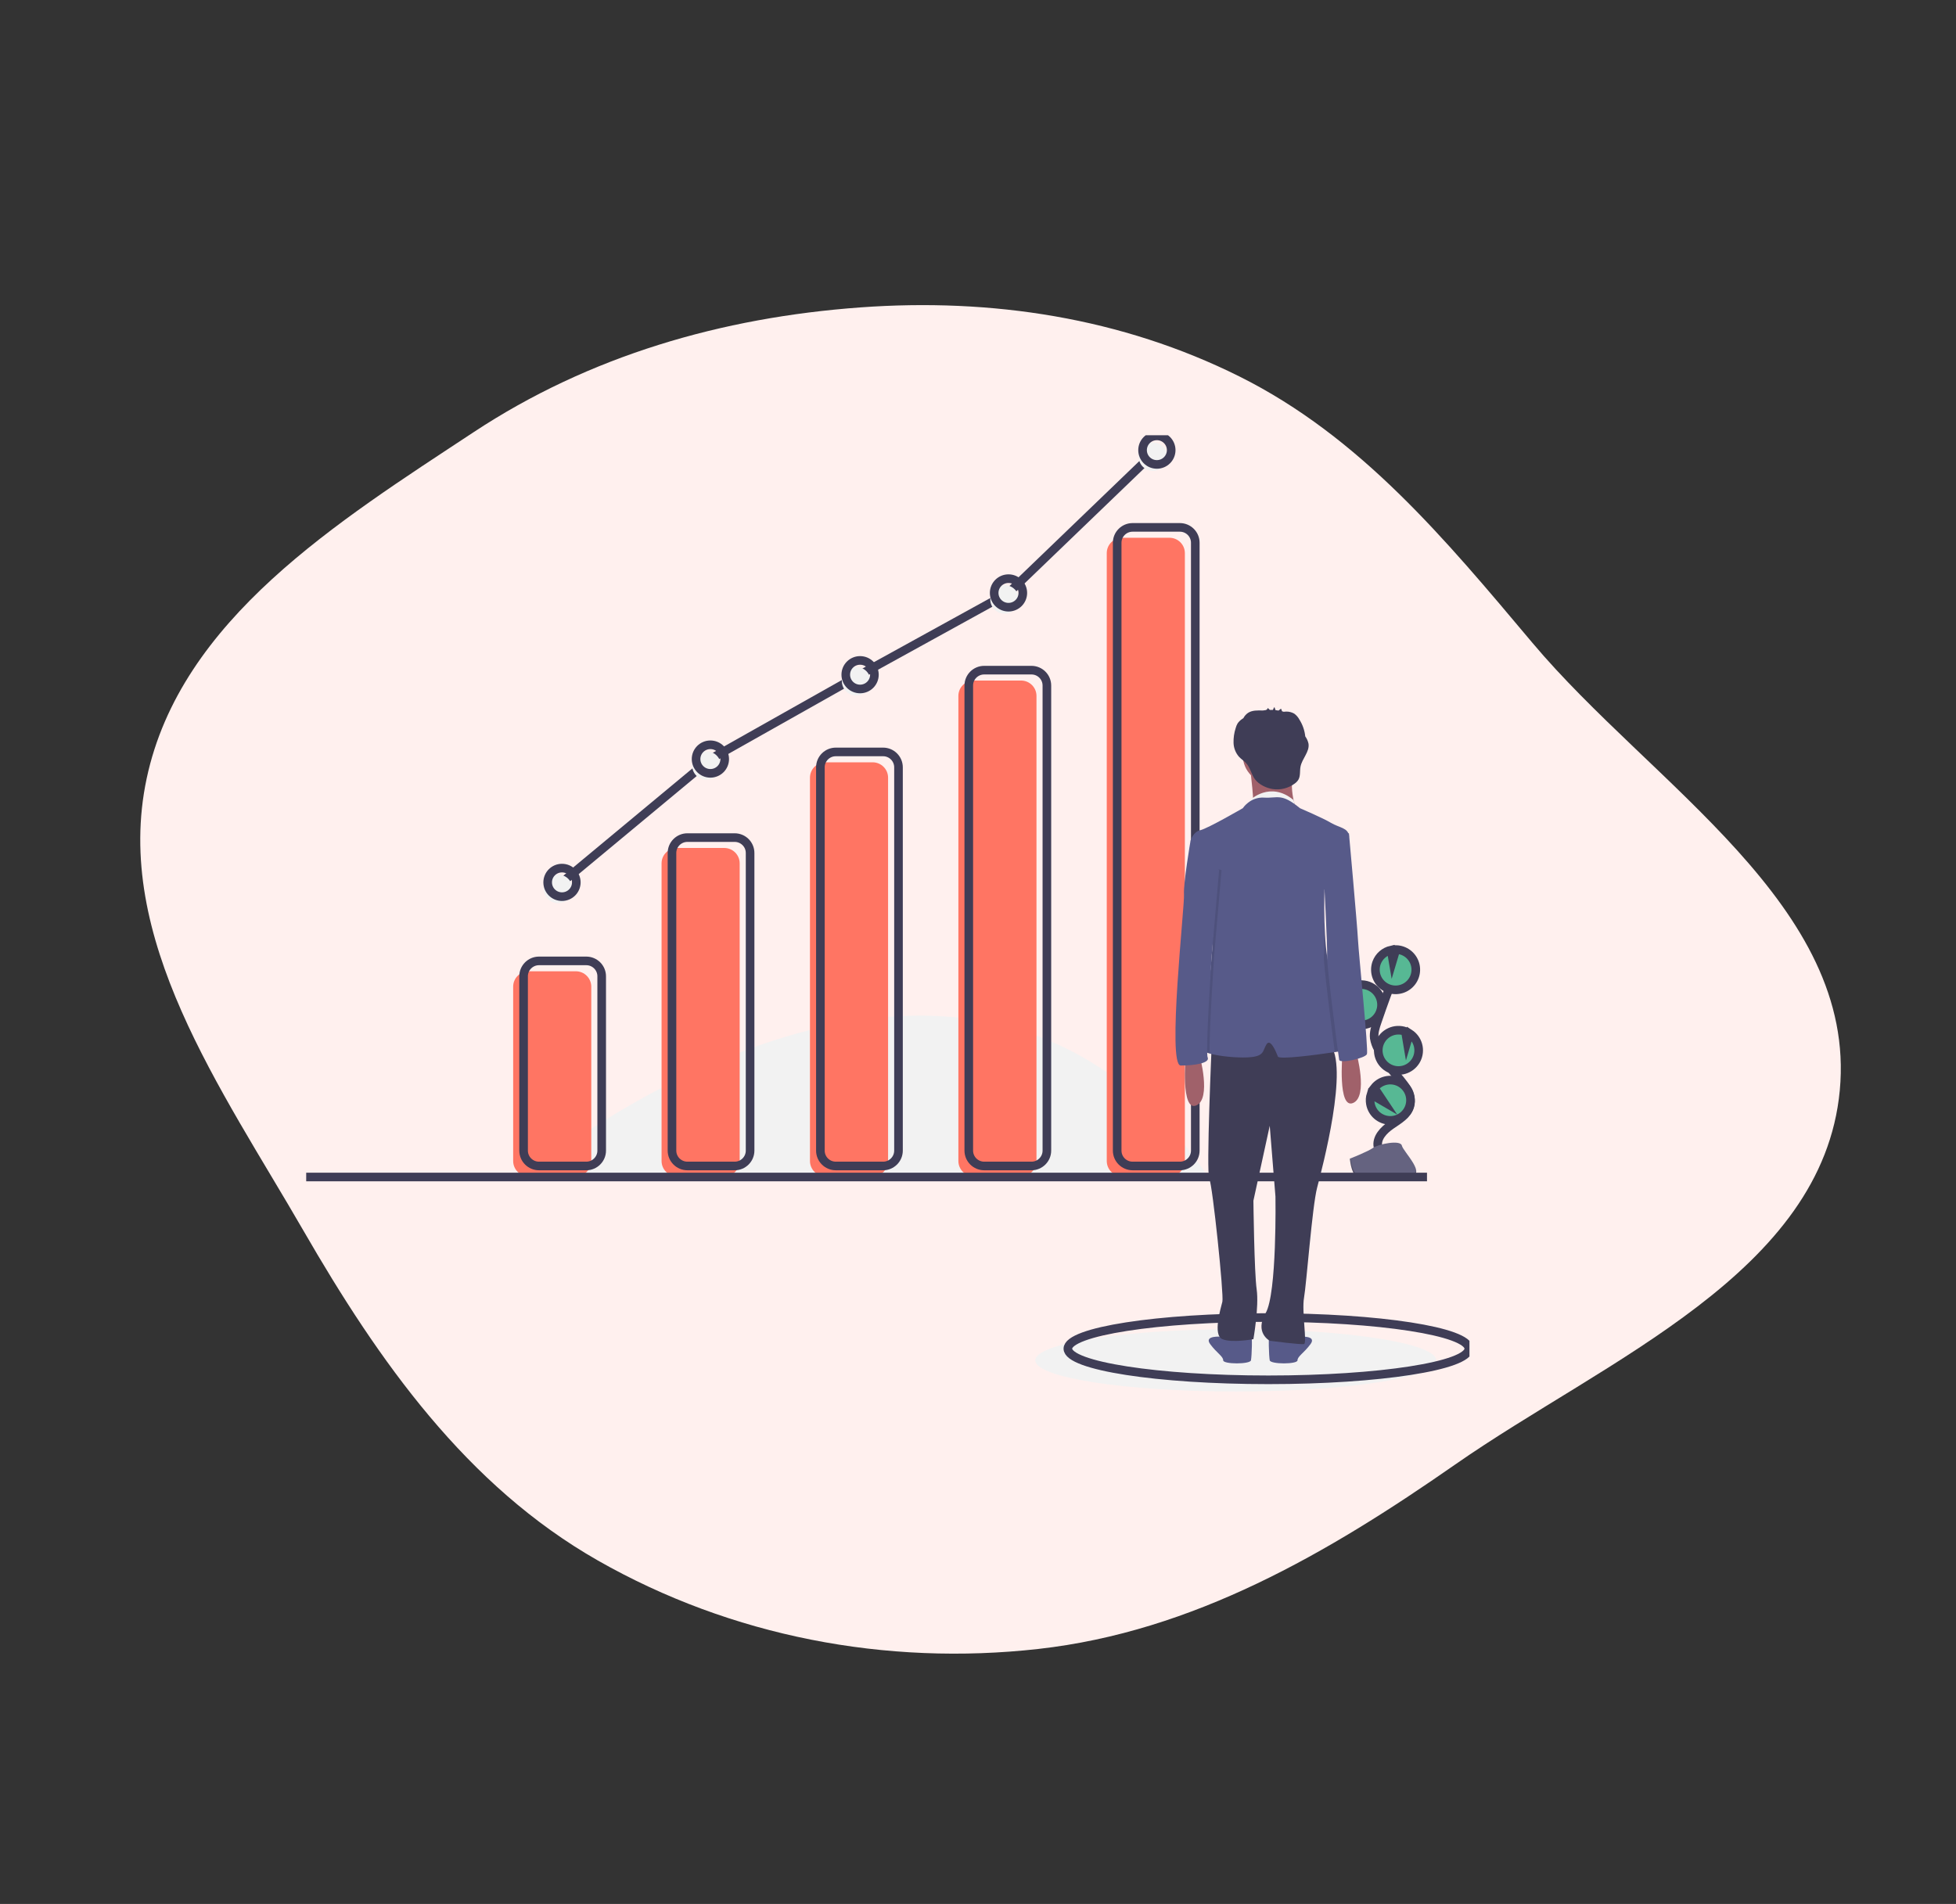 <svg width="227" height="221" viewBox="0 0 227 221" fill="none" xmlns="http://www.w3.org/2000/svg">
<rect x="0" y="0" width="227" height="221" fill="#333333" stroke="none"/>
<path fill-rule="evenodd" clip-rule="evenodd" d="M177.844 74.619C191.7 91.1 215.525 105.129 213.513 126.567C211.525 147.747 186.345 157.819 168.893 169.984C154.06 180.324 138.473 189.387 120.504 191.402C102.804 193.387 84.875 189.956 69.396 181.142C54.148 172.459 43.971 158.028 35.204 142.829C25.721 126.391 13.065 108.911 17.023 90.352C20.961 71.882 39.203 60.569 54.964 50.166C68.413 41.289 83.774 36.851 99.846 35.682C115.087 34.574 130.171 36.876 143.844 43.701C157.893 50.715 167.739 62.6 177.844 74.619Z" fill="#FFF0EE"/>
<g clip-path="url(#clip0)">
<path d="M60.99 136.47C60.99 136.47 111.221 94.662 140.152 136.47H60.99Z" fill="#F2F2F2"/>
<path d="M143.417 161.519C156.266 161.519 166.682 159.9 166.682 157.903C166.682 155.906 156.266 154.287 143.417 154.287C130.568 154.287 120.152 155.906 120.152 157.903C120.152 159.9 130.568 161.519 143.417 161.519Z" fill="#F2F2F2"/>
<path d="M147.195 160.162C160.044 160.162 170.46 158.544 170.46 156.547C170.46 154.55 160.044 152.931 147.195 152.931C134.346 152.931 123.93 154.55 123.93 156.547C123.93 158.544 134.346 160.162 147.195 160.162Z" stroke="#3F3D56" stroke-miterlimit="10"/>
<path d="M157.088 119.137C157.43 119.261 157.795 119.304 158.156 119.263C158.517 119.222 158.864 119.097 159.168 118.9C159.473 118.702 159.727 118.437 159.912 118.125C160.096 117.812 160.205 117.462 160.23 117.1C160.255 116.739 160.196 116.376 160.057 116.042C159.917 115.707 159.702 115.409 159.428 115.172C159.153 114.934 158.828 114.763 158.476 114.673C158.124 114.582 157.756 114.575 157.401 114.65L157.459 115.854L156.888 114.822C156.327 115.085 155.894 115.559 155.684 116.14C155.609 116.344 155.564 116.557 155.549 116.773C155.513 117.28 155.644 117.786 155.921 118.212C156.199 118.639 156.609 118.963 157.088 119.137Z" fill="#57B894"/>
<path d="M159.915 133.104C159.713 132.08 160.587 131.172 161.45 130.582C162.313 129.992 163.322 129.412 163.616 128.41C164.039 126.971 162.779 125.653 161.797 124.516C161.069 123.673 160.444 122.746 159.935 121.756C159.713 121.367 159.563 120.942 159.489 120.5C159.412 119.862 159.617 119.227 159.825 118.619C160.514 116.592 161.252 114.581 162.037 112.588" stroke="#3F3D56" stroke-miterlimit="10"/>
<path d="M157.184 118.827C157.525 118.951 157.891 118.994 158.252 118.953C158.613 118.912 158.959 118.788 159.264 118.59C159.569 118.393 159.823 118.127 160.007 117.815C160.192 117.503 160.301 117.152 160.326 116.791C160.351 116.429 160.292 116.067 160.152 115.732C160.013 115.398 159.798 115.1 159.524 114.862C159.249 114.625 158.923 114.454 158.571 114.363C158.22 114.273 157.852 114.265 157.496 114.34L157.555 115.545L156.984 114.513C156.423 114.775 155.99 115.249 155.779 115.83C155.705 116.034 155.659 116.247 155.645 116.463C155.608 116.971 155.739 117.476 156.017 117.903C156.295 118.329 156.704 118.654 157.184 118.827V118.827Z" stroke="#3F3D56" stroke-miterlimit="10"/>
<path d="M159.627 112.172C159.761 111.803 159.986 111.474 160.281 111.215C160.576 110.956 160.932 110.775 161.316 110.688L161.509 111.833L161.867 110.631C162.364 110.638 162.846 110.803 163.243 111.101C163.64 111.4 163.932 111.816 164.077 112.291C164.221 112.765 164.21 113.273 164.046 113.742C163.882 114.21 163.573 114.614 163.164 114.895C162.755 115.177 162.266 115.322 161.769 115.308C161.272 115.295 160.792 115.125 160.399 114.822C160.005 114.519 159.718 114.099 159.579 113.622C159.441 113.146 159.457 112.638 159.627 112.172H159.627Z" fill="#57B894"/>
<path d="M159.758 111.759C159.892 111.39 160.117 111.061 160.412 110.802C160.707 110.542 161.063 110.361 161.446 110.275L161.64 111.42L161.998 110.218C162.495 110.225 162.977 110.39 163.374 110.688C163.771 110.987 164.063 111.403 164.207 111.878C164.352 112.352 164.341 112.86 164.177 113.328C164.013 113.797 163.704 114.201 163.295 114.482C162.886 114.764 162.397 114.909 161.9 114.895C161.403 114.882 160.923 114.712 160.529 114.408C160.136 114.105 159.849 113.685 159.71 113.209C159.572 112.733 159.588 112.225 159.758 111.759V111.759Z" stroke="#3F3D56" stroke-miterlimit="10"/>
<path d="M161.386 124.539C161.927 124.735 162.522 124.725 163.057 124.512C163.592 124.298 164.029 123.896 164.286 123.382C164.542 122.867 164.6 122.277 164.448 121.723C164.296 121.168 163.945 120.689 163.462 120.377L163.187 121.301L162.992 120.142C162.99 120.142 162.988 120.141 162.986 120.14C162.696 120.035 162.389 119.989 162.081 120.002C161.773 120.016 161.471 120.09 161.192 120.22C160.913 120.35 160.662 120.534 160.454 120.761C160.247 120.988 160.086 121.253 159.98 121.542C159.875 121.83 159.828 122.137 159.842 122.444C159.856 122.751 159.93 123.052 160.061 123.33C160.191 123.609 160.375 123.859 160.603 124.066C160.83 124.273 161.096 124.434 161.386 124.539Z" fill="#57B894"/>
<path d="M161.497 124.121C162.039 124.317 162.633 124.307 163.168 124.094C163.703 123.88 164.14 123.478 164.397 122.964C164.654 122.449 164.711 121.859 164.56 121.305C164.408 120.75 164.056 120.271 163.573 119.959L163.298 120.883L163.103 119.725C163.101 119.724 163.099 119.723 163.097 119.722C162.512 119.511 161.867 119.539 161.303 119.802C160.74 120.065 160.304 120.54 160.092 121.124C159.88 121.707 159.908 122.35 160.172 122.912C160.436 123.474 160.912 123.909 161.497 124.121V124.121Z" stroke="#3F3D56" stroke-miterlimit="10"/>
<path d="M158.942 128.425C159.035 128.953 159.308 129.433 159.714 129.785C160.12 130.137 160.635 130.339 161.173 130.357C161.71 130.375 162.238 130.208 162.667 129.884C163.096 129.561 163.4 129.1 163.528 128.579C163.657 128.058 163.602 127.509 163.373 127.023C163.143 126.538 162.754 126.146 162.269 125.913C161.785 125.681 161.234 125.621 160.711 125.745C160.188 125.868 159.723 126.168 159.394 126.593L160.44 128.162L159.011 127.329C158.901 127.683 158.877 128.059 158.942 128.425Z" fill="#57B894"/>
<path d="M159.04 128.115C159.133 128.644 159.405 129.124 159.812 129.476C160.218 129.827 160.733 130.029 161.27 130.047C161.808 130.065 162.335 129.899 162.764 129.575C163.193 129.251 163.497 128.79 163.626 128.269C163.755 127.748 163.7 127.199 163.47 126.714C163.241 126.229 162.851 125.837 162.367 125.604C161.882 125.371 161.332 125.311 160.809 125.435C160.285 125.559 159.82 125.858 159.492 126.283L160.537 127.852L159.109 127.019C158.998 127.374 158.975 127.75 159.04 128.115V128.115Z" stroke="#3F3D56" stroke-miterlimit="10"/>
<path d="M156.658 134.492C156.658 134.492 158.728 133.683 159.352 133.24C159.976 132.797 162.537 132.268 162.691 132.978C162.846 133.689 165.802 136.512 163.465 136.531C161.128 136.55 158.035 136.914 157.412 136.535C156.789 136.157 156.658 134.492 156.658 134.492Z" fill="#656380"/>
<path opacity="0.2" d="M163.507 136.283C161.17 136.302 158.076 136.665 157.454 136.287C156.98 135.999 156.791 134.965 156.727 134.488C156.684 134.49 156.658 134.491 156.658 134.491C156.658 134.491 156.789 136.156 157.412 136.534C158.035 136.913 161.128 136.549 163.465 136.53C164.14 136.525 164.373 136.285 164.36 135.931C164.266 136.145 164.009 136.279 163.507 136.283Z" fill="black"/>
<path d="M66.829 112.742H61.345C60.356 112.742 59.555 113.542 59.555 114.528V134.761C59.555 135.747 60.356 136.547 61.345 136.547H66.829C67.817 136.547 68.619 135.747 68.619 134.761V114.528C68.619 113.542 67.817 112.742 66.829 112.742Z" fill="#FF7563"/>
<path d="M84.051 98.429H78.568C77.579 98.429 76.777 99.228 76.777 100.214V134.761C76.777 135.747 77.579 136.546 78.568 136.546H84.051C85.04 136.546 85.842 135.747 85.842 134.761V100.214C85.842 99.228 85.04 98.429 84.051 98.429Z" fill="#FF7563"/>
<path d="M101.274 88.485H95.79C94.802 88.485 94 89.285 94 90.271V134.761C94 135.747 94.802 136.546 95.79 136.546H101.274C102.263 136.546 103.064 135.747 103.064 134.761V90.271C103.064 89.285 102.263 88.485 101.274 88.485Z" fill="#FF7563"/>
<path d="M118.497 78.994H113.013C112.024 78.994 111.223 79.793 111.223 80.78V134.761C111.223 135.748 112.024 136.547 113.013 136.547H118.497C119.485 136.547 120.287 135.748 120.287 134.761V80.78C120.287 79.793 119.485 78.994 118.497 78.994Z" fill="#FF7563"/>
<path d="M135.717 62.421H130.234C129.245 62.421 128.443 63.22 128.443 64.206V134.761C128.443 135.747 129.245 136.546 130.234 136.546H135.717C136.706 136.546 137.508 135.747 137.508 134.761V64.206C137.508 63.22 136.706 62.421 135.717 62.421Z" fill="#FF7563"/>
<path d="M68.038 111.536H62.554C61.565 111.536 60.764 112.335 60.764 113.322V133.555C60.764 134.541 61.565 135.341 62.554 135.341H68.038C69.026 135.341 69.828 134.541 69.828 133.555V113.322C69.828 112.335 69.026 111.536 68.038 111.536Z" stroke="#3F3D56" stroke-miterlimit="10"/>
<path d="M85.26 97.224H79.777C78.788 97.224 77.986 98.023 77.986 99.009V133.556C77.986 134.542 78.788 135.341 79.777 135.341H85.26C86.249 135.341 87.051 134.542 87.051 133.556V99.009C87.051 98.023 86.249 97.224 85.26 97.224Z" stroke="#3F3D56" stroke-miterlimit="10"/>
<path d="M102.483 87.28H96.999C96.01 87.28 95.209 88.08 95.209 89.066V133.556C95.209 134.542 96.01 135.341 96.999 135.341H102.483C103.472 135.341 104.273 134.542 104.273 133.556V89.066C104.273 88.08 103.472 87.28 102.483 87.28Z" stroke="#3F3D56" stroke-miterlimit="10"/>
<path d="M119.704 77.788H114.22C113.231 77.788 112.43 78.587 112.43 79.573V133.555C112.43 134.541 113.231 135.341 114.22 135.341H119.704C120.692 135.341 121.494 134.541 121.494 133.555V79.573C121.494 78.587 120.692 77.788 119.704 77.788Z" stroke="#3F3D56" stroke-miterlimit="10"/>
<path d="M136.926 61.216H131.443C130.454 61.216 129.652 62.015 129.652 63.001V133.556C129.652 134.542 130.454 135.341 131.443 135.341H136.926C137.915 135.341 138.717 134.542 138.717 133.556V63.001C138.717 62.015 137.915 61.216 136.926 61.216Z" stroke="#3F3D56" stroke-miterlimit="10"/>
<path d="M165.608 136.622H35.535" stroke="#3F3D56" stroke-miterlimit="10"/>
<path d="M157.405 122.17C157.405 122.17 158.827 127.274 157.026 128.03C155.226 128.787 155.794 122.359 155.794 122.359L157.405 122.17Z" fill="#A0616A"/>
<path d="M144.515 154.875C144.515 154.875 143.188 154.78 142.714 155.064C142.572 155.147 142.414 155.198 142.251 155.214C142.087 155.231 141.922 155.212 141.766 155.159C141.766 155.159 139.681 154.97 140.439 156.009C141.198 157.049 141.956 157.427 141.956 157.9C141.956 158.372 145.084 158.372 145.178 157.9C145.273 157.427 145.368 154.97 145.178 154.875C144.989 154.78 144.515 154.875 144.515 154.875Z" fill="#575A89"/>
<path d="M148.021 154.875C148.021 154.875 149.348 154.78 149.822 155.064C149.964 155.147 150.122 155.198 150.285 155.214C150.449 155.231 150.614 155.212 150.77 155.159C150.77 155.159 152.855 154.97 152.097 156.009C151.338 157.049 150.58 157.427 150.58 157.9C150.58 158.372 147.452 158.372 147.357 157.9C147.263 157.427 147.168 154.97 147.357 154.875C147.547 154.78 148.021 154.875 148.021 154.875Z" fill="#575A89"/>
<path d="M140.628 121.13C140.628 121.13 139.964 136.065 140.344 136.821C140.723 137.577 142.05 150.338 141.86 151.094C141.671 151.851 140.723 154.97 141.86 155.442C142.997 155.915 145.462 155.442 145.462 155.442C145.462 155.442 146.125 151.661 145.841 149.676C145.557 147.691 145.462 139.373 145.462 139.373L147.357 130.677L148.021 138.901C148.021 138.901 148.21 150.149 146.883 152.418C145.557 154.686 147.357 155.631 147.357 155.631C147.357 155.631 150.959 156.104 151.338 156.01C151.717 155.915 151.054 152.229 151.338 150.622C151.623 149.015 152.286 140.035 152.855 137.861C153.423 135.687 156.646 123.588 154.276 121.13C151.907 118.673 140.628 121.13 140.628 121.13Z" fill="#3F3D56"/>
<path d="M147.548 90.977C149.38 90.977 150.865 89.496 150.865 87.669C150.865 85.841 149.38 84.36 147.548 84.36C145.716 84.36 144.23 85.841 144.23 87.669C144.23 89.496 145.716 90.977 147.548 90.977Z" fill="#A0616A"/>
<path d="M145.084 89.181C145.084 89.181 145.653 93.718 145.368 93.813C145.084 93.907 150.392 93.813 150.392 93.813C150.392 93.813 149.349 91.072 150.392 88.897L145.084 89.181Z" fill="#A0616A"/>
<path d="M145.084 92.868C145.084 92.868 147.394 90.599 150.125 92.868L150.302 93.544L148.875 93.529H145.084V92.868Z" fill="#F2F2F2"/>
<path d="M156.362 121.885C156.143 121.929 155.607 122.018 154.907 122.123C152.578 122.474 148.452 123.005 148.306 122.641C148.116 122.169 147.453 120.467 146.979 121.224C146.505 121.98 146.789 122.641 144.799 122.736C143.444 122.8 141.476 122.602 140.386 122.29C139.874 122.143 139.555 121.972 139.586 121.791C139.681 121.224 140.723 110.448 140.723 109.408C140.723 108.368 141.102 103.359 141.102 103.359L138.378 98.013L138.164 97.593C138.164 97.593 138.448 96.553 139.301 96.364C140.154 96.175 144.23 93.812 144.23 93.812C144.23 93.812 145.083 92.488 146.694 92.583C148.306 92.677 148.685 92.016 150.865 93.812C150.865 93.812 153.519 94.946 154.466 95.513C155.414 96.08 156.457 96.08 156.552 97.025C156.57 97.216 156.467 97.581 156.29 98.044C155.641 99.737 154 102.735 153.743 103.202C153.72 103.242 153.708 103.264 153.708 103.264C153.708 103.264 153.659 104.964 153.711 106.953V106.958C153.762 108.867 153.906 111.042 154.277 112.244C155.035 114.701 157.31 121.696 156.362 121.885Z" fill="#575A89"/>
<path d="M151.854 86.31C151.787 86.009 151.66 85.725 151.479 85.475C151.407 84.783 151.175 84.118 150.803 83.53C150.657 83.255 150.45 83.016 150.198 82.833C149.909 82.667 149.579 82.585 149.245 82.597C149.185 82.596 149.076 82.614 148.978 82.618C148.915 82.599 148.852 82.582 148.789 82.565C148.752 82.483 148.678 82.244 148.658 82.26L148.382 82.479C148.265 82.459 148.147 82.443 148.029 82.431C147.986 82.309 147.943 82.187 147.901 82.064C147.831 82.174 147.77 82.288 147.718 82.407C147.601 82.401 147.483 82.399 147.366 82.401L147.131 82.176C147.117 82.238 147.085 82.296 147.039 82.341C146.993 82.386 146.935 82.416 146.872 82.429C146.763 82.44 146.656 82.454 146.549 82.472C146.54 82.472 146.531 82.472 146.522 82.471C145.944 82.457 145.321 82.431 144.838 82.748C144.611 82.903 144.427 83.111 144.301 83.355C144.242 83.395 144.183 83.435 144.125 83.477C143.931 83.609 143.763 83.776 143.629 83.968C143.531 84.134 143.458 84.312 143.409 84.499C143.225 85.059 143.139 85.647 143.157 86.236C143.176 86.83 143.401 87.398 143.792 87.846C144.04 88.112 144.356 88.308 144.604 88.573C145.116 89.12 145.212 89.883 145.649 90.461C146.112 91.073 146.957 91.476 147.699 91.591C148.145 91.659 148.599 91.637 149.037 91.528C149.475 91.419 149.886 91.225 150.249 90.957C150.422 90.836 150.57 90.682 150.683 90.503C150.94 90.059 150.831 89.501 150.927 88.997C151.106 88.052 152.01 87.259 151.854 86.31Z" fill="#3F3D56"/>
<path d="M139.206 122.453C139.206 122.453 140.628 127.557 138.827 128.314C137.026 129.07 137.595 122.642 137.595 122.642L139.206 122.453Z" fill="#A0616A"/>
<path opacity="0.1" d="M140.912 110.871C140.912 110.871 140.291 120.073 140.386 122.291C139.875 122.144 139.556 121.973 139.586 121.792C139.681 121.225 140.724 110.449 140.724 109.409C140.724 108.369 141.103 103.36 141.103 103.36L138.379 98.014C138.423 97.75 138.449 97.594 138.449 97.594L139.823 100.477L141.766 100.997L140.912 110.871Z" fill="black"/>
<path d="M138.828 97.026L138.164 97.594C138.164 97.594 137.311 102.603 137.406 103.832C137.501 105.061 135.416 123.682 137.027 123.682C138.638 123.682 140.439 123.398 140.155 122.737C139.871 122.075 140.628 110.87 140.628 110.87L141.482 100.996L138.828 97.026Z" fill="#575A89"/>
<path opacity="0.1" d="M156.291 98.045C155.642 99.739 154.001 102.736 153.744 103.203C153.752 101.994 153.756 101.139 153.756 101.139L155.747 97.074L156.173 96.743C156.173 96.743 156.219 97.243 156.291 98.045Z" fill="black"/>
<path opacity="0.1" d="M156.363 121.886C156.144 121.93 155.607 122.018 154.908 122.124C154.545 119.447 153.574 111.749 153.636 111.024C153.666 110.667 153.692 108.901 153.711 106.959C153.763 108.867 153.907 111.042 154.277 112.245C155.036 114.702 157.31 121.697 156.363 121.886Z" fill="black"/>
<path d="M155.13 96.364L156.551 96.742C156.551 96.742 157.499 107.234 157.594 109.03C157.689 110.826 158.826 121.886 158.637 122.358C158.447 122.831 155.509 123.493 155.414 123.02C155.319 122.547 153.941 111.883 154.014 111.024C154.087 110.165 153.613 101.279 153.613 101.279L155.13 96.364Z" fill="#575A89"/>
<path d="M65.221 102.421L82.443 88.109L99.816 78.315L117.038 68.824L134.26 52.251" stroke="#3F3D56" stroke-miterlimit="10"/>
<path d="M64.767 104.832C65.685 104.832 66.429 104.09 66.429 103.175C66.429 102.26 65.685 101.518 64.767 101.518C63.849 101.518 63.105 102.26 63.105 103.175C63.105 104.09 63.849 104.832 64.767 104.832Z" fill="#F2F2F2"/>
<path d="M81.99 90.52C82.908 90.52 83.652 89.778 83.652 88.862C83.652 87.947 82.908 87.205 81.99 87.205C81.072 87.205 80.328 87.947 80.328 88.862C80.328 89.778 81.072 90.52 81.99 90.52Z" fill="#F2F2F2"/>
<path d="M99.363 80.727C100.281 80.727 101.025 79.985 101.025 79.069C101.025 78.154 100.281 77.412 99.363 77.412C98.445 77.412 97.701 78.154 97.701 79.069C97.701 79.985 98.445 80.727 99.363 80.727Z" fill="#F2F2F2"/>
<path d="M116.586 71.234C117.503 71.234 118.247 70.493 118.247 69.577C118.247 68.662 117.503 67.92 116.586 67.92C115.668 67.92 114.924 68.662 114.924 69.577C114.924 70.493 115.668 71.234 116.586 71.234Z" fill="#F2F2F2"/>
<path d="M133.806 54.662C134.724 54.662 135.468 53.92 135.468 53.005C135.468 52.09 134.724 51.348 133.806 51.348C132.889 51.348 132.145 52.09 132.145 53.005C132.145 53.92 132.889 54.662 133.806 54.662Z" fill="#F2F2F2"/>
<path d="M65.22 104.079C66.138 104.079 66.882 103.337 66.882 102.422C66.882 101.507 66.138 100.765 65.22 100.765C64.303 100.765 63.559 101.507 63.559 102.422C63.559 103.337 64.303 104.079 65.22 104.079Z" stroke="#3F3D56" stroke-miterlimit="10"/>
<path d="M82.443 89.766C83.361 89.766 84.105 89.024 84.105 88.108C84.105 87.193 83.361 86.451 82.443 86.451C81.525 86.451 80.781 87.193 80.781 88.108C80.781 89.024 81.525 89.766 82.443 89.766Z" stroke="#3F3D56" stroke-miterlimit="10"/>
<path d="M99.816 79.973C100.734 79.973 101.478 79.231 101.478 78.316C101.478 77.4 100.734 76.658 99.816 76.658C98.898 76.658 98.154 77.4 98.154 78.316C98.154 79.231 98.898 79.973 99.816 79.973Z" stroke="#3F3D56" stroke-miterlimit="10"/>
<path d="M117.039 70.481C117.957 70.481 118.701 69.74 118.701 68.824C118.701 67.909 117.957 67.167 117.039 67.167C116.121 67.167 115.377 67.909 115.377 68.824C115.377 69.74 116.121 70.481 117.039 70.481Z" stroke="#3F3D56" stroke-miterlimit="10"/>
<path d="M134.259 53.908C135.177 53.908 135.921 53.166 135.921 52.251C135.921 51.336 135.177 50.594 134.259 50.594C133.342 50.594 132.598 51.336 132.598 52.251C132.598 53.166 133.342 53.908 134.259 53.908Z" stroke="#3F3D56" stroke-miterlimit="10"/>
</g>
<defs>
<clipPath id="clip0">
<rect x="35.535" y="50.519" width="135" height="111" fill="white"/>
</clipPath>
</defs>
</svg>
